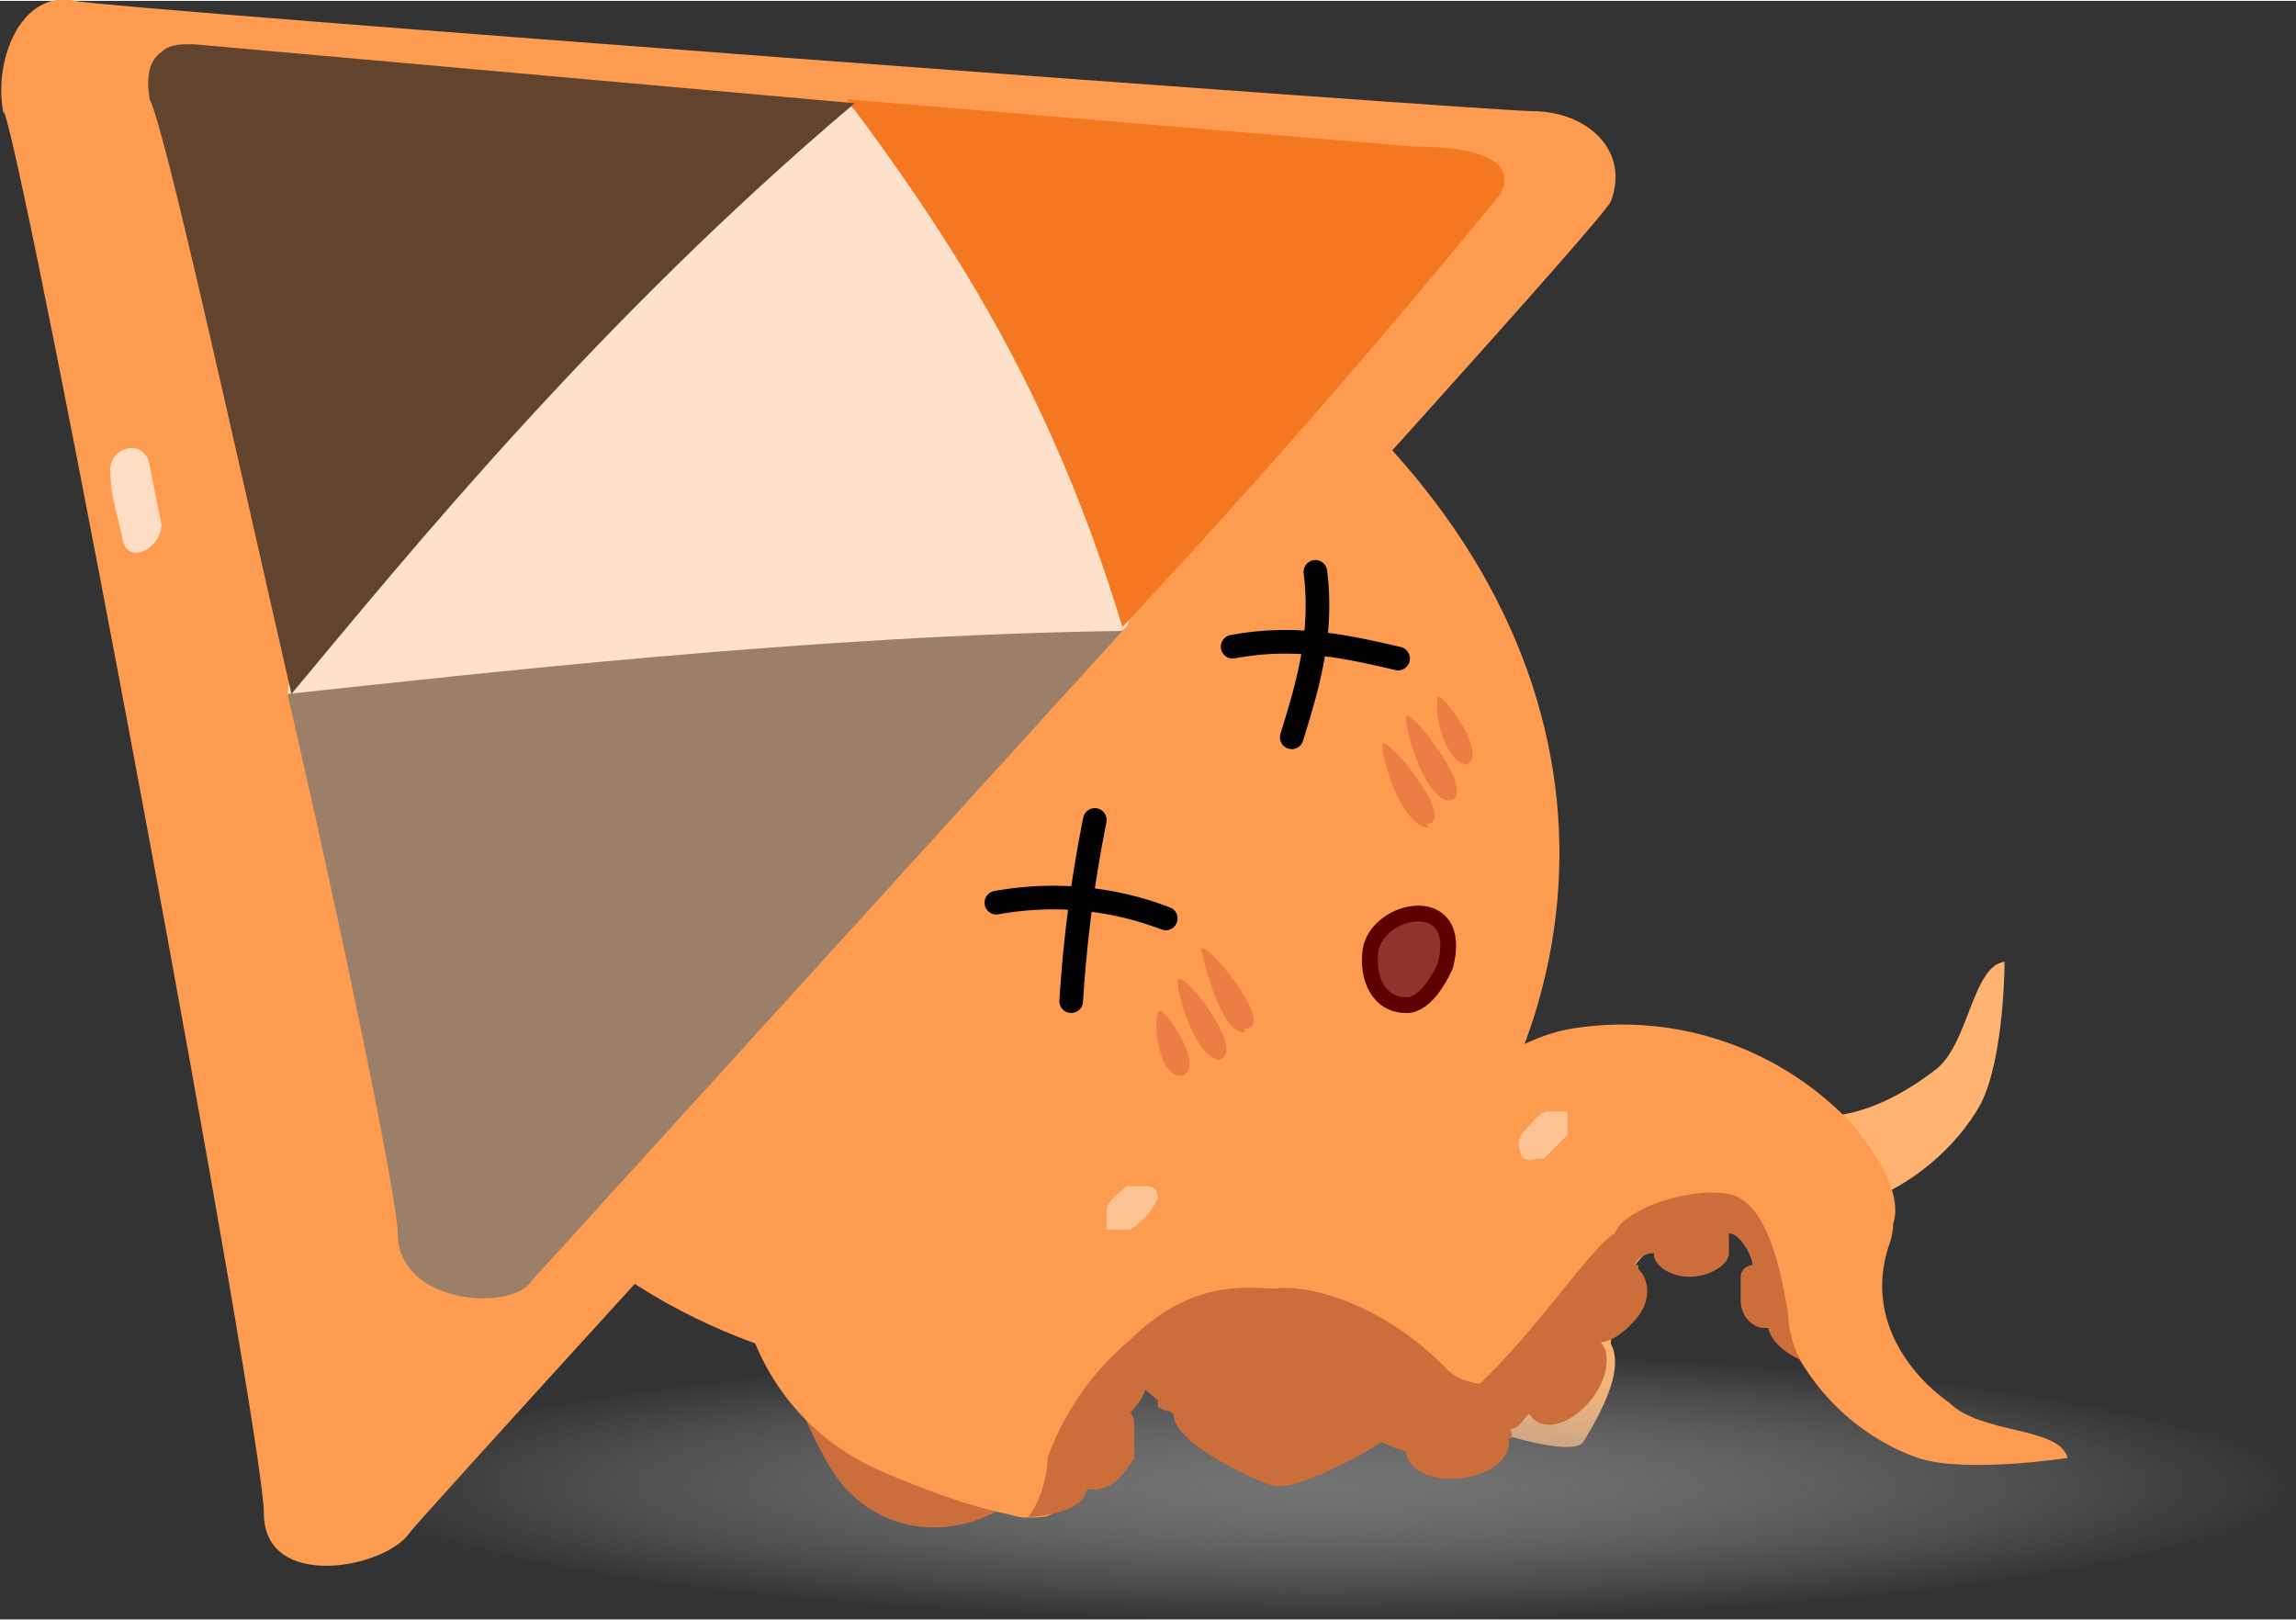 <svg xmlns="http://www.w3.org/2000/svg" xmlns:xlink="http://www.w3.org/1999/xlink" width="220.2" height="155.4" viewBox="0 0 58.3 41.1">
  <rect x="0" y="0" width="58.3" height="41.1" fill="#333333" stroke="none"/>
  <defs>
    <radialGradient id="b" cx="56.5" cy="167.7" r="20.6" fx="56.5" fy="167.7" gradientTransform="matrix(1.203 0 0 .167 42.3 128.9)" gradientUnits="userSpaceOnUse" xlink:href="#a"/>
    <linearGradient id="a">
      <stop offset="0" stop-color="#838383"/>
      <stop offset="1" stop-color="#bfbfbf" stop-opacity="0"/>
    </linearGradient>
  </defs>
  <g transform="translate(-76.7 -119.2)">
    <path fill="#ffb370" fill-rule="evenodd" d="M117.6 153.3c.4.7-.4 2-.7 2.5-.3.4-2.5-.3-2.8-.5a8.7 8.7 0 01-1.3-2.8c0-.3.5-4 2.7-5 2.2-.8 4.7-.8 6.4.4.8.6 2 2.2 1 3.2-.5.3-1.8-1.4-3.1-.8-1.5.5-2 1.2-2.2 3z"/>
    <ellipse cx="110.2" cy="156.9" fill="url(#b)" color="#000" opacity=".8" overflow="visible" paint-order="markers stroke fill" rx="24.8" ry="3.4" style="isolation:auto;mix-blend-mode:normal;solid-color:#000;solid-opacity:1;marker:none"/>
    <path fill="#ffb370" fill-rule="evenodd" d="M127.6 143.6c-.8.1-.9 2-1.7 2.7-.9.7-2.5 1.7-4.3 1-1.7-.8-3.1 2.3-3 2.8.1.6 3 .2 4.8-.2 1.7-.4 3-1.6 3.6-2.7.6-1.2.6-3.6.6-3.6z"/>
    <path fill="#fffdfb" fill-opacity=".5" fill-rule="evenodd" d="M115 150.9l.2-.8-.1-.4h-.2c-.2-.1-.3 0-.4.2l-.2.6c0 .2 0 .4.2.5.1.1.3.2.4 0l.1-.1z"/>
    <path fill="#cb6e3b" fill-rule="evenodd" d="M96.5 153.5c.7-.4 1.4 1.6 2.3 1.8 1 .2 2.5.1 3.6-2 1-2.2 3.3.4 3.4 1 .1.7-2.3 2.4-3.7 3.2-1.4.8-2.9.5-3.8-.4-.9-.8-1.8-3.6-1.8-3.6z" paint-order="markers stroke fill" style="marker:none"/>
    <path fill="#cb6e3b" fill-rule="evenodd" d="M106.5 155.1c0 .7 1.9 1.6 2.5 1.8.6.2 2.7-1 2.9-1.2.2-.2-.1-2.3-.4-2.6-.2-.3-3.3-3.1-6.4-3.2-3.2-.1-6 .7-7 2.2-.6.7-1 2.4 1 2.8.7.1 1-1.6 2.9-1.6 2.1 0 3 .4 4.5 1.8z" paint-order="markers stroke fill" style="marker:none"/>
    <path fill="#fd9c50" d="M107.1 126.5c9.7 6.2 11.3 15.2 6.8 22.2-4 6.3-15.5 7.7-22.3 2.2-5.4-4.4-6.2-11-1.5-17.7 4.7-6.7 12.7-9.4 17-6.7z" color="#000" overflow="visible" paint-order="markers stroke fill" style="isolation:auto;mix-blend-mode:normal;solid-color:#000;solid-opacity:1;marker:none"/>
    <path fill="#fd9c50" fill-rule="evenodd" d="M76.8 122.1c-.3-1.3.4-3.2 1.8-2.9.9.2 36 2.8 37 2.8 1.4 0 2.5 1 2 2.3-.6 1.1-29.8 32.9-30.5 33.8-.6.9-3.7 1.5-3.7-.5S77.5 124 76.8 122z"/>
    <path fill="#ffddc2" fill-rule="evenodd" d="M80.5 131l.3 1.5c0 .6-.9 1.1-1 .3-.1-.5-.3-1-.3-1.7 0-.6.9-.8 1-.1z"/>
    <path fill="#fd9c50" fill-rule="evenodd" d="M109.3 153.5c.6.8 2.5 1 3 .9.7 0 1.4-2.7 1.4-3 0-.5-1.8-3.4-2.2-3.6-.4-.2-4.7-1.2-7.1.6a7.9 7.9 0 00-3.2 6.8c0 1.1.5 3 2.2 2.4.6-.3 0-2 1.4-3 1.6-1.3 2.6-1.8 4.5-1z"/>
    <path fill="#fd9c50" fill-rule="evenodd" d="M95.7 148.5c.8.2.6 2.5 1.3 3.5.8 1 2.3 2.3 4.3 1.6 2-.7 2.5 3.3 2.2 3.9-.2.6-2.7-.2-4.5-1a6 6 0 01-3.3-3.7c-.5-1.4 0-4.3 0-4.3z"/>
    <path fill="#ffddc2" fill-opacity=".6" fill-rule="evenodd" d="M106 149.8a2 2 0 01-.6.6h-.5-.1v-.5c0-.2.3-.4.5-.6h.5c.2 0 .3.1.3.3l-.1.2z"/>
    <path fill="#fd9c50" fill-rule="evenodd" d="M129.2 156.2c-.2-.8-2.2-.6-3-1.4-1-.7-2.2-2.2-1.5-4.1.6-2-2.9-2.4-3.4-2.2-.6.2.1 2.7.7 4.4.7 1.7 2 2.8 3.4 3.3 1.2.4 3.8 0 3.8 0z"/>
    <path fill="#fd9c50" fill-rule="evenodd" d="M117.2 152.7c.2 1-1.3 2.1-1.8 2.5-.4.4-2.8-1-3.1-1.2-.3-.3-1.1-3.6-1-4 .1-.4 2.4-4.2 5.3-4.7a8 8 0 017.2 2.5c.7.9 1.8 2.5.2 3.2-.6.3-1.4-1.3-3.2-1-2 .2-2.8.8-3.6 2.7z"/>
    <path fill="#cb6e3b" d="M115 154.5c.2-.4-2 .8-1.3.3 1.6-1.2 3.4-4 4-4.3.2-.6 1.9-1.2 2.9-1 1.1.2 1.4 2.5 1.5 3 0 .5.2 1 .3 1.2 0 0-.7-.3-.8-.8h-.1c-.3 0-.6-.3-.6-.7v-.6c0-.2.2-.3.3-.3 0-.2-.3-.8-.6-.8v.5c0 .3-.5.6-1 .6-.4 0-.8-.2-.9-.5a.3.3 0 010-.1c-.2 0-.4.1-.5.3h.1v.1c.3.3.3.8 0 1.2-.4.5-.9.8-1.2.6 0 .8-1.1 1.6-1.6 1.9-.2.2-.2.4-.7.4-.2 0 .2-.6.3-1z" color="#000" overflow="visible" paint-order="markers stroke fill" style="isolation:auto;mix-blend-mode:normal;solid-color:#000;solid-opacity:1;marker:none"/>
    <path fill="#ffddc2" fill-opacity=".6" fill-rule="evenodd" d="M115.9 148.6l.6-.6v-.5-.1h-.5c-.2 0-.4.3-.6.5-.1.1-.2.3-.1.5 0 .2.2.3.4.2h.2z"/>
    <g fill="#d35034" fill-opacity=".4" fill-rule="evenodd">
      <path d="M106.7 146.5c-.6 0-.7-1.3-.6-1.6 0-.4 1.3 1.4.6 1.6zM107.7 146.1c-.6 0-1.1-1.6-1.1-2 0-.5 1.9 1.9 1 2zM108.3 145.4c-.6 0-1-1.7-1.1-2.1 0-.4 2 2 1.1 2z"/>
    </g>
    <g fill="#d35034" fill-opacity=".4" fill-rule="evenodd">
      <path d="M113 140.2c-.7 0-1.2-1.7-1.2-2.1 0-.4 2 2 1.1 2zM113.5 139.5c-.6 0-1.1-1.7-1.1-2.1 0-.4 1.9 2 1.1 2.1zM114 138.6c-.6 0-.9-1.3-.8-1.7 0-.3 1.4 1.5.7 1.7z"/>
    </g>
    <path fill="#cb6e3b" d="M116 154.7c-.3-.6-1.9 0-2.6-.8-1.8-1.8-3.7-2.1-4.3-2-.6 0-2.1-.3-3.7 1.3a7 7 0 00-2.1 3c0 .6-.3 1.3-.5 1.5.2 0 1.4-.1 1.5-.7h.2c.4 0 .7-.3 1-.8v-.8c0-.3-.1-.4-.3-.5.1-.3.3-.5.6-.7v.1l.3.4v.2c.3.2.8.2 1.3 0 .5-.3.8-.8.8-1.2a.5.5 0 00-.1-.2h.7v.2l-.1.2c-.1.4.2 1 .8 1.3.6.4 1.3.4 1.5 0v-.1c.4 1 2.7 1.2 3.4 1.3.3 0-.2.4.2-.3 0 0 .3-1 .6-1.2z" color="#000" overflow="visible" paint-order="markers stroke fill" style="isolation:auto;mix-blend-mode:normal;solid-color:#000;solid-opacity:1;marker:none"/>
    <path fill="#cb6e3b" d="M115 155.7a.8 1.3 83.5 01-1.1 1 .8 1.3 83.5 01-1.5-.7.8 1.3 83.5 011.3-1 .8 1.3 83.5 011.4.7z" color="#000" overflow="visible" paint-order="markers stroke fill" style="isolation:auto;mix-blend-mode:normal;solid-color:#000;solid-opacity:1;marker:none"/>
    <ellipse cx="-50.7" cy="186.8" fill="#cb6e3b" color="#000" overflow="visible" paint-order="markers stroke fill" rx="1.3" ry=".8" style="isolation:auto;mix-blend-mode:normal;solid-color:#000;solid-opacity:1;marker:none" transform="matrix(.617 -.787 .791 .612 0 0)"/>
    <path fill="none" stroke="#000" stroke-linecap="round" stroke-width=".6" d="M102 142.1a8 8 0 014.3.4M103.9 144.6c.1-1.6.3-3.1.6-4.6M108 135.6c1.6-.3 2.9 0 4.2.3M109.5 137.9c.4-1.3.8-2.6.6-4.2"/>
    <path fill="#91332b" fill-rule="evenodd" stroke="#5d0000" stroke-linecap="round" stroke-linejoin="bevel" stroke-width=".4" d="M112.4 144.7c-.7 0-1-.7-.9-1.4.2-1.1 2.4-1.5 1.9.4-.5 1.1-1 1-1 1z"/>
    <g fill-rule="evenodd" opacity=".7">
      <path fill="#fff" d="M84 136.8c.2-3 12.8-15 14.1-15 1.3.2 8 12.2 7.2 13.3-1 1-20.3 4.6-21.3 1.7z"/>
      <path fill="#f1680d" d="M98.2 121.7c3 4 5.3 7.8 7 13.4a214 214 0 009.6-11c.5-1-1-1.2-2.2-1.2l-14.4-1.2z"/>
      <path fill="#211f20" d="M80.8 120.5c-.3.2-.4.6-.3 1.2.4.8 2 8.1 3.6 15.1 3-3.6 7.8-9.5 14.3-15l-16.8-1.5c-.3 0-.6 0-.8.2z"/>
      <path fill="#737373" d="M84 136.8c1.5 6.5 2.8 12.9 2.8 13.7 0 1.8 2.9 2 3.4 1.2l15-16.5c-7.8.1-16.5 1.1-21.2 1.6z"/>
    </g>
  </g>
</svg>

